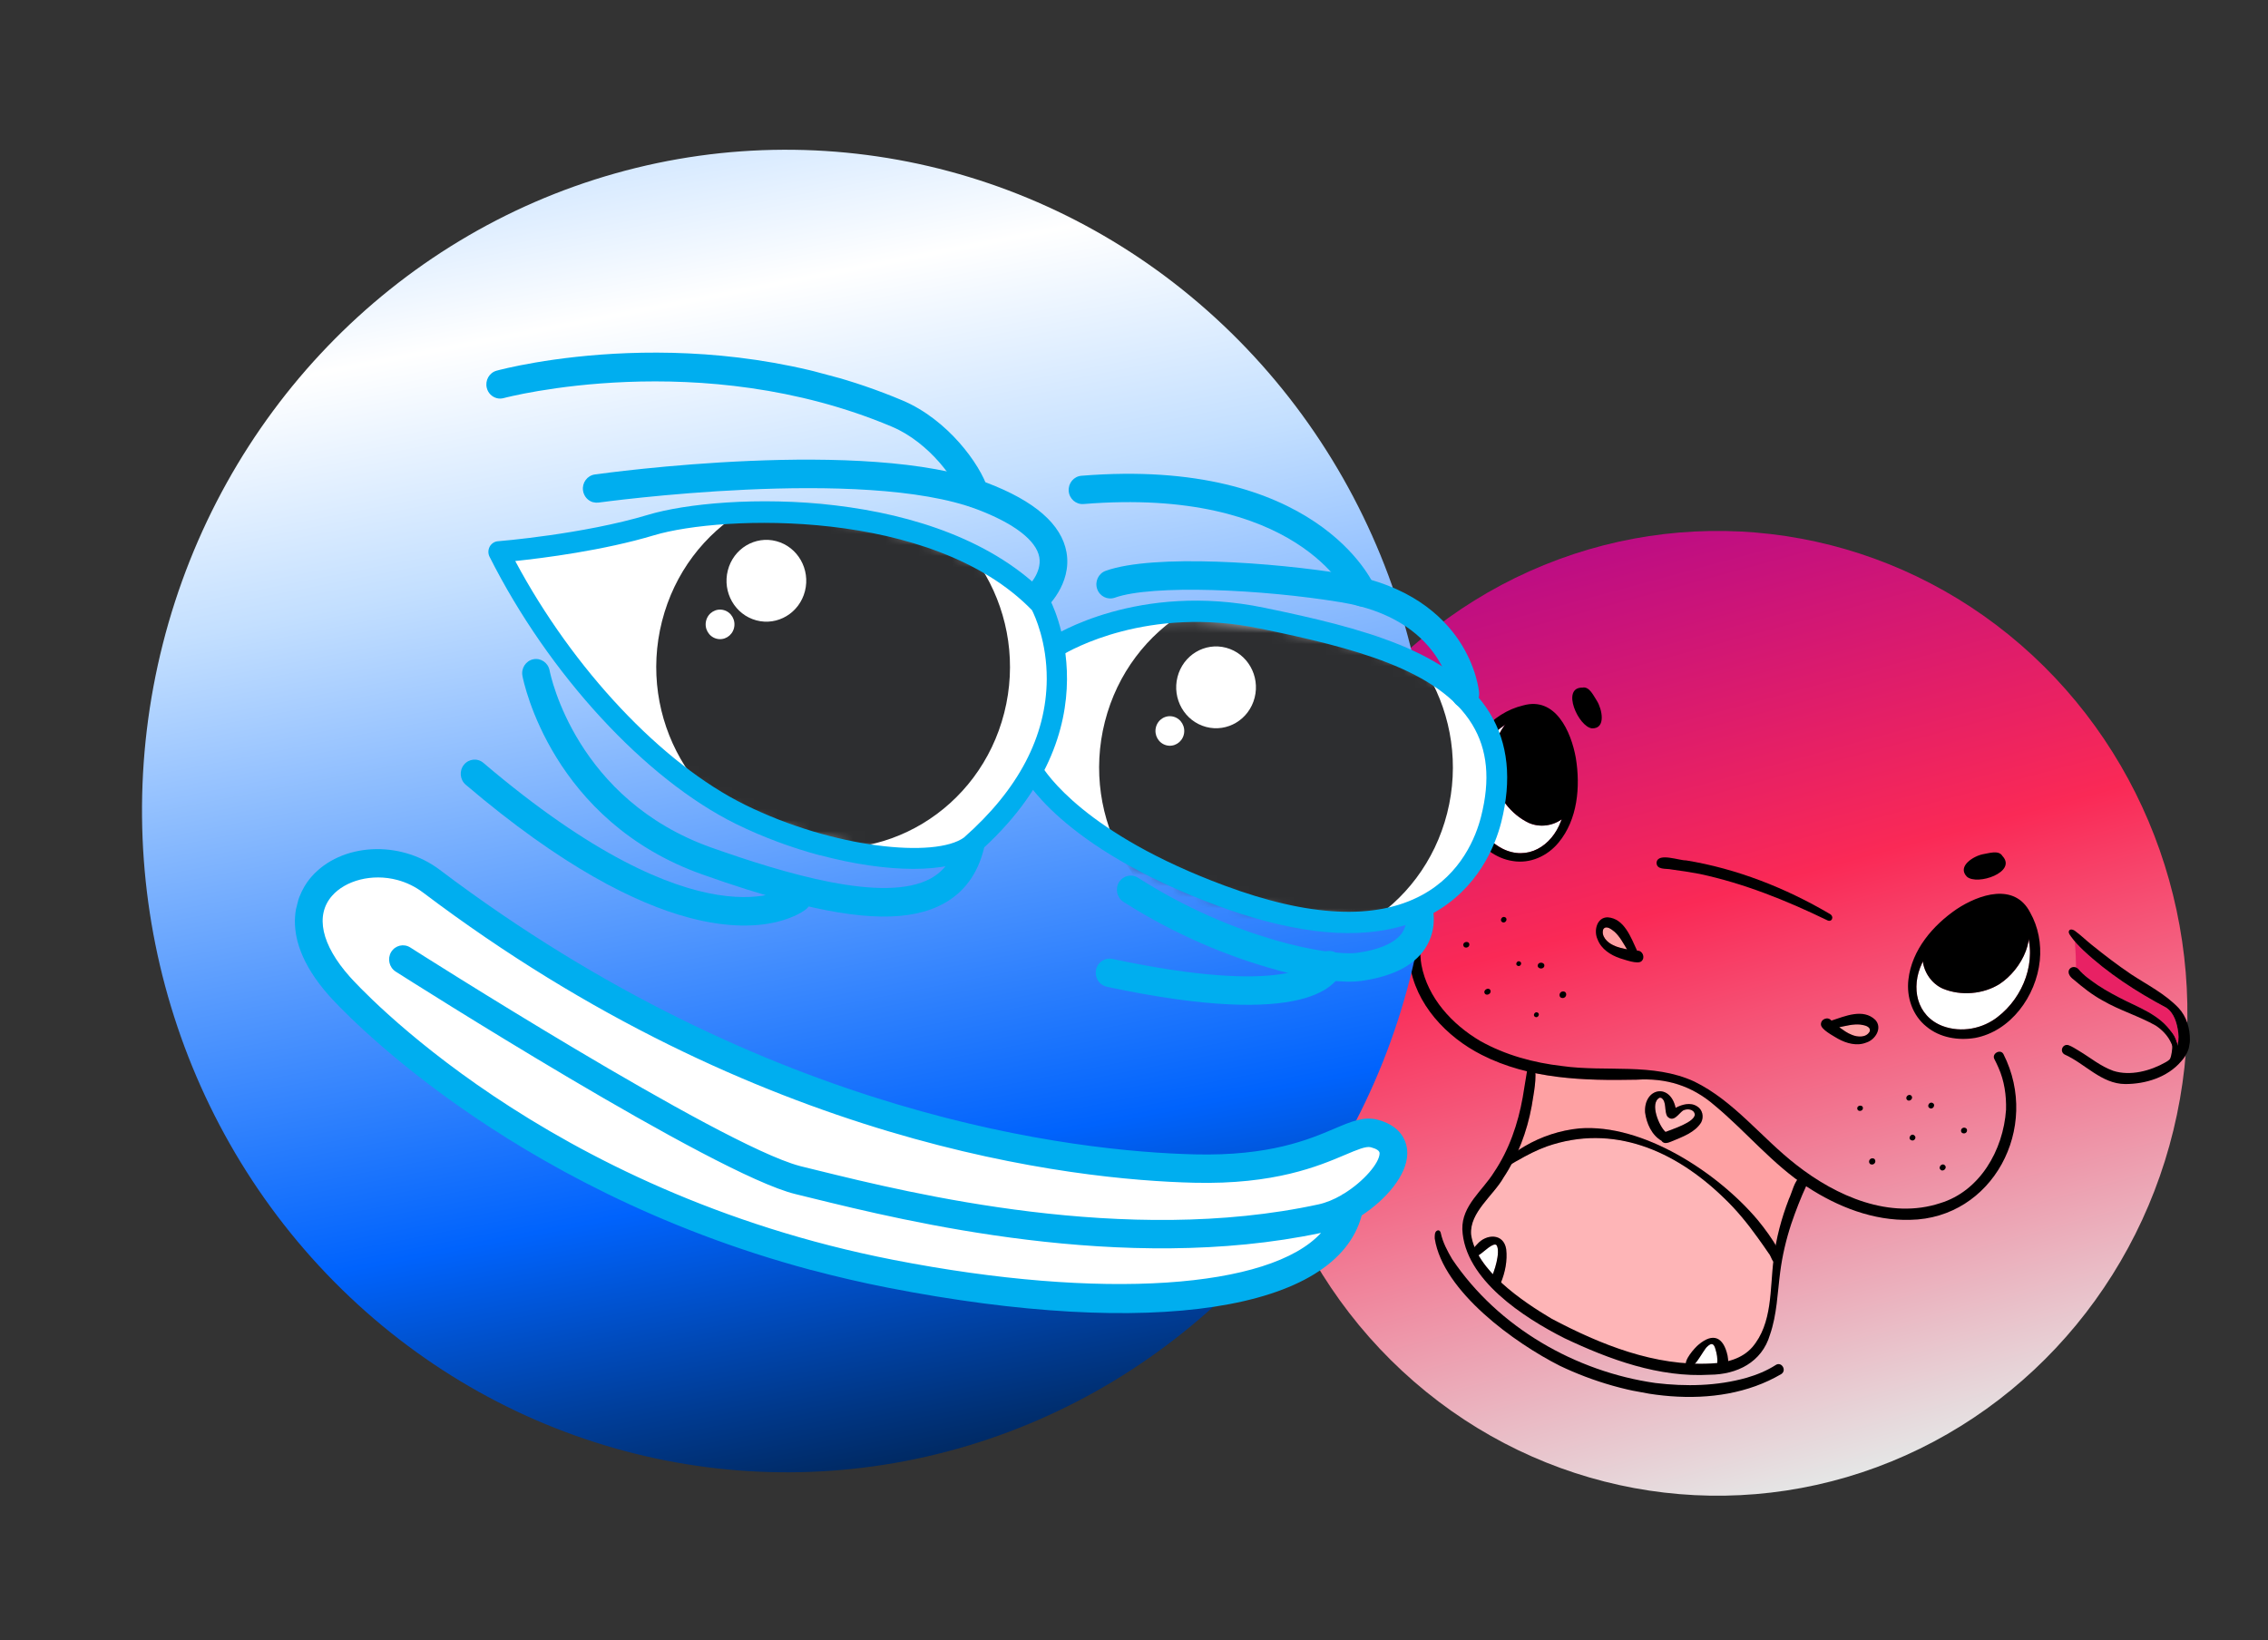 <svg width="206" height="149" viewBox="0 0 206 149" fill="none" xmlns="http://www.w3.org/2000/svg">
<rect x="0" y="0" width="206" height="149" fill="#333333" stroke="none"/>
<ellipse cx="42.73" cy="43.781" rx="42.73" ry="43.781" transform="matrix(0.983 0.182 -0.173 0.985 121.57 41.151)" fill="url(#paint0_linear_1134_145519)"/>
<g clip-path="url(#clip0_1134_145519)">
<path d="M131.559 66.076C131.121 66.711 130.703 67.362 130.311 68.029C130.294 68.033 130.277 68.037 130.26 68.043C129.561 68.313 128.798 68.359 128.06 68.432C127.064 68.501 126.065 68.458 125.069 68.401C123.435 68.28 121.657 68.062 120.169 68.822C119.843 68.933 119.562 69.132 119.333 69.387C119.272 69.434 119.202 69.489 119.132 69.546C119.236 69.187 119.406 68.845 119.617 68.549C120.108 67.872 120.786 67.168 121.651 67.111C124.694 67.208 127.759 67.039 130.732 66.318C131.01 66.246 131.287 66.168 131.559 66.075L131.559 66.076Z" fill="#E82164"/>
<path d="M197.8 94.92C197.766 94.834 197.73 94.752 197.7 94.68C197.621 94.344 197.469 94.028 197.237 93.769C196.298 92.362 194.642 91.663 193.158 90.952C192.261 90.504 191.369 90.042 190.531 89.484C189.921 89.052 189.277 88.629 188.795 88.045C188.725 87.969 188.647 87.916 188.568 87.884C188.557 87.094 188.521 86.305 188.456 85.521C188.69 85.795 188.943 86.053 189.201 86.303C191.455 88.419 194.051 90.099 196.756 91.534C197.485 92.016 197.742 92.97 197.85 93.807C197.894 94.171 197.879 94.554 197.8 94.92L197.8 94.92Z" fill="#E82164"/>
<path d="M161.069 114.599C160.761 117.251 160.973 120.258 159.154 122.386C158.566 123.05 157.796 123.434 156.972 123.644C156.964 123.471 156.944 123.298 156.91 123.128C156.533 121.46 155.604 121.03 154.278 122.151C153.968 122.404 153.166 123.296 153.117 123.837C148.837 123.527 144.698 121.791 140.915 119.784C139.58 118.989 137.807 117.852 136.338 116.492C136.719 115.552 136.926 114.496 136.807 113.481C136.572 112.006 134.993 112.074 134.173 113.022C134.1 113.104 134.01 113.191 133.931 113.285C133.78 112.912 133.673 112.531 133.62 112.146C133.46 110.135 135.654 108.6 136.573 106.961C136.837 106.564 137.083 106.154 137.309 105.733C137.513 105.617 137.709 105.482 137.825 105.434C138.686 104.935 139.573 104.476 140.508 104.139C146.516 102.051 152.143 104.519 156.552 108.795C157.715 109.894 158.729 111.143 159.663 112.448C159.997 112.912 160.327 113.375 160.645 113.851C160.823 114.042 160.896 114.406 161.069 114.599L161.069 114.599Z" fill="#FEA1A3"/>
<path d="M161.069 114.599C160.761 117.251 160.973 120.258 159.154 122.386C158.566 123.05 157.796 123.434 156.972 123.644C156.964 123.471 156.944 123.298 156.91 123.128C156.533 121.46 155.604 121.03 154.278 122.151C153.968 122.404 153.166 123.296 153.117 123.837C148.837 123.527 144.698 121.791 140.915 119.784C139.58 118.989 137.807 117.852 136.338 116.492C136.719 115.552 136.926 114.496 136.807 113.481C136.572 112.006 134.993 112.074 134.173 113.022C134.1 113.104 134.01 113.191 133.931 113.285C133.78 112.912 133.673 112.531 133.62 112.146C133.46 110.135 135.654 108.6 136.573 106.961C136.837 106.564 137.083 106.154 137.309 105.733C137.513 105.617 137.709 105.482 137.825 105.434C138.686 104.935 139.573 104.476 140.508 104.139C146.516 102.051 152.143 104.519 156.552 108.795C157.715 109.894 158.729 111.143 159.663 112.448C159.997 112.912 160.327 113.375 160.645 113.851C160.823 114.042 160.896 114.406 161.069 114.599L161.069 114.599Z" fill="#FEB5B7"/>
<path d="M153.938 101.245C153.938 101.236 153.937 101.228 153.938 101.219C153.938 101.217 153.937 101.215 153.937 101.213C153.937 101.211 153.938 101.204 153.938 101.197C154.002 101.929 151.853 102.589 151.278 102.824C150.688 102.301 149.807 100.19 150.742 99.714C150.794 99.718 150.86 99.717 150.912 99.741L150.91 99.744C151.404 100.081 151.141 100.967 151.448 101.425C152.013 101.997 152.445 101.178 152.864 100.881C153.227 100.683 153.877 100.738 153.938 101.245Z" fill="#FEB5B7"/>
<path d="M154.513 101.967C154.781 101.466 154.646 100.796 154.15 100.506C153.547 100.11 152.784 100.322 152.195 100.638C151.689 98.331 149.293 98.836 149.42 101.053C149.549 102.049 150.03 103.126 150.915 103.628C151.166 104.012 151.61 103.767 151.935 103.643C152.842 103.259 153.956 102.865 154.514 101.967L154.513 101.967ZM163.232 107.186C162.899 107.643 162.714 108.453 162.491 108.904C161.963 110.274 161.549 111.666 161.286 113.105C160.8 112.299 160.238 111.542 159.643 110.818C155.992 106.492 149.203 102.061 143.459 102.505C141.709 102.676 139.994 103.237 138.469 104.135C138.281 104.251 138.097 104.364 137.916 104.481C138.471 103.203 138.87 101.853 139.123 100.48C139.27 99.518 139.498 98.488 139.464 97.492C142.461 98.107 145.591 98.144 148.635 98.081C151.325 97.909 153.657 98.616 155.732 100.41C158.321 102.559 160.525 105.189 163.233 107.187L163.232 107.186Z" fill="#FEA1A3"/>
<path d="M147.783 86.241C147.351 86.144 146.91 86.06 146.511 85.854C145.991 85.613 145.406 85.048 145.625 84.411C145.895 84.012 146.396 84.44 146.658 84.651C147.141 85.092 147.443 85.688 147.783 86.241L147.783 86.241Z" fill="#FEA1A3"/>
<path d="M168.956 93.072C169.284 93.124 169.932 93.208 169.833 93.682C169.529 94.28 168.727 94.228 168.201 94.004C167.781 93.845 167.42 93.573 167.056 93.314C167.682 93.192 168.312 93.011 168.956 93.072L168.956 93.072Z" fill="#FEA1A3"/>
<path d="M135.935 113.115C136.246 113.628 135.906 114.946 135.592 115.75C135.083 115.204 134.638 114.629 134.296 114.031C134.337 114.01 134.375 113.984 134.408 113.954C134.711 113.781 135.648 112.804 135.935 113.116L135.935 113.115Z" fill="white"/>
<path d="M155.979 123.818C155.79 123.839 155.6 123.852 155.412 123.86C154.926 123.887 154.441 123.892 153.957 123.878C154.393 123.385 154.83 122.514 155.075 122.32C155.457 121.954 155.669 122.04 155.807 122.542C155.936 122.953 156.012 123.386 155.979 123.818Z" fill="white"/>
<path d="M184.27 85.378C184.774 87.99 183.525 90.778 181.456 92.371C181.474 92.357 181.492 92.343 181.51 92.329C180.099 93.469 178.136 93.838 176.439 93.204C174.072 92.29 173.53 89.701 174.574 87.508C174.599 87.458 174.623 87.408 174.649 87.359C174.801 88.42 175.499 89.38 176.462 89.808C178.083 90.486 180.129 90.328 181.625 89.384C182.91 88.539 184.031 86.979 184.27 85.378L184.27 85.378Z" fill="white"/>
<path d="M141.782 74.594C140.933 76.875 138.721 78.237 136.455 77.087C134.845 76.248 133.765 74.526 133.613 72.689C133.616 72.712 133.618 72.735 133.621 72.758C133.34 70.119 134.471 67.278 136.674 65.871C135.698 67.145 135.354 69.049 135.63 70.59C135.98 72.356 137.266 73.998 138.855 74.749C139.818 75.179 140.978 75.046 141.837 74.435C141.819 74.488 141.801 74.541 141.782 74.593L141.782 74.594Z" fill="white"/>
<path d="M136.459 83.772C136.175 83.639 136.407 83.2 136.677 83.311C137.013 83.432 136.754 83.924 136.459 83.772Z" fill="black"/>
<path d="M132.911 85.879C132.853 85.51 133.488 85.435 133.458 85.831C133.434 86.121 132.963 86.186 132.911 85.879Z" fill="black"/>
<path d="M134.861 90.249C134.669 89.941 135.216 89.631 135.372 89.956C135.505 90.249 135.036 90.513 134.861 90.249Z" fill="black"/>
<path d="M141.684 90.237C141.764 90.082 141.944 90.021 142.1 90.084C142.255 90.146 142.298 90.347 142.224 90.488C142.144 90.643 141.964 90.704 141.808 90.641C141.653 90.579 141.61 90.378 141.684 90.237Z" fill="black"/>
<path d="M139.677 87.665C139.745 87.332 140.344 87.406 140.266 87.764C140.198 88.096 139.599 88.025 139.677 87.665Z" fill="black"/>
<path d="M175.281 100.666C174.956 100.515 175.251 100.028 175.54 100.199C175.853 100.352 175.563 100.826 175.281 100.666Z" fill="black"/>
<path d="M168.691 100.696C168.678 100.37 169.236 100.337 169.208 100.685C169.185 100.974 168.703 101.007 168.691 100.696Z" fill="black"/>
<path d="M169.796 105.386C169.872 105.241 170.041 105.184 170.187 105.243C170.333 105.301 170.373 105.491 170.305 105.623C170.229 105.768 170.06 105.825 169.914 105.766C169.768 105.708 169.727 105.518 169.796 105.386Z" fill="black"/>
<path d="M176.233 106.228C176.236 106.232 176.239 106.236 176.242 106.241C176.25 106.248 176.257 106.256 176.265 106.263C175.997 106.031 176.392 105.608 176.64 105.85C176.92 106.102 176.456 106.526 176.234 106.227L176.233 106.228Z" fill="black"/>
<path d="M173.608 103.582C173.21 103.433 173.616 102.861 173.892 103.158C174.117 103.34 173.853 103.704 173.608 103.582Z" fill="black"/>
<path d="M173.209 99.901C172.988 99.653 173.398 99.297 173.611 99.543C173.83 99.795 173.422 100.144 173.209 99.901Z" fill="black"/>
<path d="M178.125 102.655C178.193 102.322 178.735 102.387 178.656 102.745C178.588 103.077 178.045 103.012 178.125 102.655Z" fill="black"/>
<path d="M137.853 87.738C137.561 87.629 137.812 87.191 138.058 87.352C138.301 87.479 138.082 87.853 137.853 87.738Z" fill="black"/>
<path d="M139.446 92.383C139.174 92.258 139.409 91.85 139.657 91.979C139.917 92.106 139.688 92.502 139.446 92.383Z" fill="black"/>
<path d="M134.572 95.82C131.393 94.209 128.538 91.219 128.037 87.498C127.752 84.788 128.865 82.009 130.557 79.963C131.021 79.411 132.814 77.626 133.506 78.237C133.714 78.591 132.647 79.019 132.419 79.308C131.782 79.87 131.222 80.516 130.738 81.221C129.575 83.098 128.713 85.397 129.107 87.648C129.665 90.655 131.921 93.075 134.441 94.559C136.732 95.848 139.303 96.543 141.89 96.84C145.868 97.404 150.134 96.513 153.893 98.248C157.508 100.013 160.008 103.374 163.154 105.813C166.794 108.67 171.661 110.803 176.23 109.294C179.82 108.204 181.958 104.494 182.207 100.805C182.241 99.505 182.052 98.181 181.521 96.992C181.406 96.729 181.284 96.469 181.151 96.216C180.874 95.706 181.709 95.252 181.972 95.759C185.362 102.447 180.986 110.69 173.489 110.812C170.166 110.904 166.921 109.636 164.151 107.824C161.007 105.776 158.607 102.797 155.731 100.41C153.657 98.616 151.325 97.909 148.634 98.081C143.879 98.18 138.915 98.034 134.572 95.821L134.572 95.82Z" fill="black"/>
<path d="M142.072 121.551C138.456 119.716 133.012 116.246 132.822 111.667C132.771 109.508 134.665 108.159 135.698 106.489C137.067 104.46 137.878 102.089 138.309 99.673C138.451 98.902 138.546 98.124 138.689 97.353C138.729 96.99 138.964 96.294 139.384 96.751C139.615 97.968 139.306 99.276 139.121 100.48C138.699 102.783 137.862 105.021 136.573 106.96C135.654 108.599 133.46 110.134 133.62 112.145C134.066 115.399 138.319 118.238 140.915 119.784C145.369 122.147 150.32 124.135 155.411 123.861C156.781 123.8 158.214 123.457 159.166 122.372C159.157 122.382 159.148 122.392 159.142 122.4C159.142 122.401 159.14 122.402 159.14 122.402C161.021 120.218 160.748 117.1 161.094 114.392C161.315 112.49 161.807 110.677 162.49 108.905C162.768 108.344 162.985 107.234 163.5 106.928C163.746 106.822 164.067 106.937 164.155 107.207C164.208 107.359 164.17 107.509 164.098 107.646C163.565 108.794 163.107 109.979 162.698 111.179C162.228 112.609 161.881 114.085 161.69 115.58C161.444 117.475 161.398 119.421 160.767 121.24C160.026 123.775 157.746 124.864 155.312 124.882C150.697 125.153 146.203 123.511 142.072 121.551Z" fill="black"/>
<path d="M141.672 124.066C137.628 122.026 131.067 117.339 130.316 112.512C130.314 112.257 130.285 111.863 130.575 111.773C130.73 111.729 130.844 111.867 130.864 112.012C131.05 112.87 131.462 113.636 131.899 114.382C136.087 120.602 143.129 124.604 150.361 125.634C153.121 125.966 155.955 125.916 158.642 125.159C159.572 124.886 160.478 124.52 161.299 123.991C161.818 123.664 162.314 124.482 161.791 124.822C155.821 128.329 147.652 126.928 141.673 124.067L141.672 124.066Z" fill="black"/>
<path d="M188.347 110.112C188.347 110.112 188.347 110.112 188.347 110.113C188.347 110.113 188.347 110.114 188.347 110.115C188.346 110.118 188.346 110.121 188.345 110.123C188.346 110.119 188.347 110.115 188.346 110.111L188.347 110.112Z" fill="black"/>
<path d="M188.347 110.119C188.347 110.119 188.347 110.12 188.347 110.12C188.346 110.122 188.346 110.124 188.346 110.126C188.346 110.132 188.345 110.138 188.345 110.144C188.345 110.136 188.346 110.128 188.346 110.119L188.347 110.119Z" fill="black"/>
<path d="M188.345 110.143C188.345 110.143 188.344 110.145 188.344 110.147C188.344 110.152 188.344 110.157 188.343 110.163C188.343 110.164 188.343 110.165 188.343 110.166C188.343 110.159 188.343 110.15 188.344 110.143L188.345 110.143Z" fill="black"/>
<path d="M188.344 110.168C188.344 110.168 188.343 110.172 188.344 110.174C188.344 110.174 188.343 110.175 188.343 110.176C188.343 110.185 188.342 110.195 188.342 110.205C188.343 110.192 188.343 110.179 188.344 110.167L188.344 110.168Z" fill="black"/>
<path d="M188.344 110.176C188.344 110.176 188.344 110.175 188.344 110.175C188.344 110.173 188.345 110.17 188.344 110.168C188.345 110.166 188.345 110.165 188.345 110.163C188.344 110.189 188.343 110.213 188.342 110.238C188.343 110.218 188.344 110.197 188.345 110.177L188.344 110.176Z" fill="black"/>
<path d="M121.613 75.035C120.004 74.118 118.547 72.59 118.153 70.696C117.975 69.994 118.022 69.246 118.374 68.607C118.862 67.68 119.661 66.889 120.656 66.576C122.352 66.062 124.136 66.168 125.882 66.058C127.349 65.946 128.809 65.75 130.261 65.512C130.89 65.415 131.509 65.248 132.141 65.173C132.374 65.123 132.791 65.211 132.644 65.539C132.554 65.675 132.391 65.73 132.253 65.802C131.766 66.028 131.251 66.184 130.733 66.318C127.76 67.039 124.695 67.209 121.652 67.111C120.786 67.168 120.109 67.872 119.618 68.549C119.03 69.373 118.765 70.559 119.338 71.461C120.169 72.843 121.542 74.195 123.131 74.53C124.345 74.745 125.502 74.523 126.697 74.5C127.058 74.495 127.426 74.463 127.784 74.525C128.316 74.651 128.261 75.439 127.692 75.442C125.668 75.236 123.503 76.102 121.611 75.035L121.613 75.035Z" fill="black"/>
<path d="M118.857 70.184C118.583 69.87 119.258 69.471 119.455 69.287C121.063 67.988 123.165 68.262 125.069 68.402C126.065 68.459 127.064 68.502 128.06 68.433C128.798 68.36 129.562 68.313 130.26 68.043C130.999 67.805 131.472 68.962 130.167 69.094C129.127 69.294 128.073 69.458 127.011 69.433C125.225 69.45 123.464 69.017 121.683 69.013C121.045 69.061 120.411 69.237 119.872 69.597C119.641 69.757 119.411 69.921 119.211 70.122C119.16 70.26 118.956 70.288 118.856 70.184L118.857 70.184Z" fill="black"/>
<path d="M118.682 71.291C118.471 70.9 118.719 70.402 118.907 70.046C119.166 69.474 119.622 68.989 120.222 68.806C120.512 68.719 120.806 68.654 121.095 68.563C121.195 68.534 121.303 68.587 121.327 68.696C121.351 68.802 121.281 68.915 121.18 68.945C120.719 69.111 120.181 69.151 119.808 69.499C119.481 69.829 119.301 70.301 119.181 70.749C119.124 70.928 119.167 71.152 119.043 71.302C118.948 71.405 118.764 71.412 118.682 71.291Z" fill="black"/>
<path d="M193.03 98.475C194.87 98.478 196.868 97.871 198.11 96.415C198.599 95.891 198.913 95.213 198.908 94.48C198.922 93.426 198.599 92.336 197.879 91.565C196.643 90.268 195.034 89.469 193.56 88.5C192.333 87.669 191.15 86.768 189.995 85.835C189.491 85.435 189.031 84.98 188.514 84.599C188.335 84.439 187.927 84.307 187.9 84.666C187.914 84.831 188.031 84.961 188.118 85.092C188.435 85.534 188.811 85.927 189.2 86.303C191.454 88.418 194.051 90.098 196.754 91.534C197.484 92.016 197.742 92.97 197.849 93.806C197.972 94.819 197.64 95.988 196.712 96.489C195.331 97.281 193.49 97.775 191.942 97.274C190.78 96.855 189.875 96.083 188.842 95.466C188.529 95.281 188.222 95.069 187.881 94.944C187.356 94.788 187.03 95.504 187.525 95.79C189.391 96.623 190.871 98.461 193.029 98.475L193.03 98.475Z" fill="black"/>
<path d="M197.738 95.614C198.126 95.478 197.726 94.791 197.641 94.532C196.853 92.594 194.887 91.782 193.157 90.953C192.26 90.505 191.368 90.043 190.53 89.485C189.921 89.053 189.276 88.63 188.794 88.046C188.262 87.468 187.3 88.242 188.377 89.01C189.19 89.704 190.033 90.374 190.972 90.883C192.524 91.79 194.268 92.292 195.825 93.178C196.359 93.54 196.829 94.01 197.129 94.594C197.255 94.85 197.379 95.108 197.458 95.383C197.437 95.529 197.602 95.655 197.739 95.615L197.738 95.614Z" fill="black"/>
<path d="M197.366 96.669C197.735 96.434 197.756 95.875 197.76 95.47C197.806 94.841 197.637 94.189 197.2 93.73C196.989 93.51 196.762 93.306 196.553 93.082C196.479 93.007 196.359 92.999 196.287 93.081C196.216 93.162 196.222 93.297 196.297 93.373C196.621 93.748 197.071 94.052 197.232 94.542C197.361 94.994 197.294 95.496 197.187 95.947C197.151 96.133 197.008 96.306 197.045 96.499C197.079 96.636 197.236 96.735 197.366 96.669Z" fill="black"/>
<path d="M135.395 116.195C135.724 115.57 136.315 113.742 135.935 113.116C135.649 112.804 134.712 113.78 134.409 113.954C134.219 114.129 133.848 114.164 133.741 113.876C133.635 113.524 133.966 113.251 134.174 113.021C134.994 112.073 136.573 112.005 136.808 113.48C136.929 114.516 136.711 115.593 136.316 116.547C136.057 117.084 135.175 116.808 135.395 116.194L135.395 116.195Z" fill="black"/>
<path d="M153.154 124.059C152.907 123.587 153.92 122.443 154.278 122.151C155.604 121.03 156.534 121.46 156.91 123.128C156.956 123.353 156.975 123.58 156.978 123.811C157.015 124.479 155.951 124.585 155.976 123.87C156.019 123.422 155.942 122.97 155.808 122.544C155.669 122.041 155.457 121.956 155.076 122.322C154.668 122.642 153.737 124.826 153.154 124.059L153.154 124.059Z" fill="black"/>
<path d="M136.587 105.642C136.646 105.439 136.836 105.31 136.98 105.17C137.459 104.759 137.945 104.458 138.47 104.135C139.994 103.237 141.71 102.675 143.46 102.505C149.203 102.061 155.993 106.493 159.644 110.818C160.328 111.652 160.97 112.529 161.501 113.474C161.701 113.85 162.055 114.513 161.475 114.711C160.943 114.853 160.92 114.146 160.646 113.851C160.327 113.376 159.998 112.912 159.663 112.448C158.729 111.143 157.714 109.893 156.552 108.795C152.143 104.519 146.516 102.051 140.508 104.139C139.573 104.476 138.687 104.934 137.825 105.433C137.515 105.564 136.616 106.32 136.586 105.643L136.587 105.642Z" fill="black"/>
<path d="M150.916 103.628C150.03 103.127 149.55 102.049 149.42 101.053C149.293 98.835 151.689 98.331 152.195 100.638C152.784 100.322 153.548 100.109 154.15 100.506C154.645 100.796 154.78 101.466 154.513 101.967C153.955 102.865 152.842 103.259 151.935 103.643C151.61 103.767 151.166 104.012 150.915 103.628L150.916 103.628ZM151.278 102.825C151.852 102.59 154.002 101.93 153.938 101.198C153.938 101.205 153.938 101.212 153.937 101.214C153.937 101.216 153.938 101.218 153.938 101.22C153.938 101.228 153.938 101.237 153.938 101.246C153.877 100.739 153.228 100.684 152.864 100.882C152.445 101.179 152.013 101.998 151.448 101.426C151.141 100.968 151.404 100.082 150.91 99.745L150.913 99.742C150.86 99.718 150.794 99.72 150.743 99.716C149.808 100.191 150.689 102.303 151.278 102.825L151.278 102.825Z" fill="black"/>
<path d="M166.931 94.356C166.55 94.112 165.395 93.536 165.393 93.056C165.383 92.557 166.045 92.316 166.345 92.712C167.588 92.311 169.221 91.581 170.332 92.646C171.008 93.384 170.331 94.448 169.526 94.703C168.67 95.053 167.713 94.788 166.932 94.355L166.931 94.356ZM168.199 94.004C168.726 94.229 169.527 94.281 169.831 93.683C169.93 93.208 169.283 93.124 168.954 93.072C168.31 93.011 167.68 93.192 167.054 93.315C167.418 93.573 167.78 93.846 168.198 94.004L168.199 94.004Z" fill="black"/>
<path d="M147.126 87.046C147.56 87.165 148.759 87.637 149.101 87.311C149.464 86.978 149.184 86.316 148.696 86.362C148.132 85.157 147.535 83.434 146.02 83.329C145.032 83.327 144.738 84.56 145.107 85.338C145.442 86.22 146.285 86.756 147.126 87.045L147.126 87.046ZM146.51 85.855C145.991 85.613 145.406 85.048 145.624 84.411C145.894 84.013 146.396 84.441 146.658 84.651C147.141 85.092 147.442 85.688 147.783 86.241C147.35 86.145 146.909 86.06 146.51 85.855Z" fill="black"/>
<path d="M174.983 93.26C173.714 92.254 173.15 90.586 173.339 88.986C173.646 86.274 175.582 84.045 177.724 82.583C179.749 81.241 182.985 80.15 184.396 82.891C185.137 84.195 185.425 85.756 185.274 87.252C184.942 90.502 182.617 93.687 179.391 94.287C177.875 94.539 176.198 94.272 174.983 93.26ZM176.44 93.204C178.136 93.838 180.099 93.47 181.51 92.33C181.492 92.343 181.475 92.357 181.456 92.371C183.794 90.572 185.084 87.248 183.984 84.375C183.56 83.222 182.667 81.777 181.277 82.099C180.39 82.244 179.553 82.607 178.774 83.056C177.027 84.116 175.484 85.633 174.574 87.508C173.531 89.702 174.072 92.291 176.439 93.204L176.44 93.204Z" fill="black"/>
<path d="M178.534 85.575C178.534 85.575 178.533 85.57 178.534 85.568C178.528 85.573 178.523 85.578 178.517 85.582C178.523 85.579 178.528 85.577 178.534 85.575L178.534 85.575ZM183.678 82.71C185.262 84.957 183.648 88.054 181.626 89.385C180.13 90.329 178.084 90.487 176.463 89.808C175.454 89.36 174.736 88.329 174.632 87.207C174.598 86.706 174.608 85.885 175.071 85.592C175.739 84.191 177.12 83.345 178.414 82.629C179.998 81.779 182.378 81.027 183.679 82.71L183.678 82.71Z" fill="black"/>
<path d="M178.649 79.637C177.729 78.689 179.272 77.76 180.104 77.599C180.622 77.519 181.539 77.191 181.872 77.752C183.251 79.214 179.585 80.472 178.649 79.637L178.649 79.637Z" fill="black"/>
<path d="M137.408 78.218C138.991 78.48 140.563 77.764 141.572 76.529C143.293 74.447 143.556 71.473 143.133 68.868C142.704 66.434 141.271 63.264 138.356 64.079C136.922 64.414 135.614 65.265 134.653 66.4C132.568 68.868 131.889 72.787 133.667 75.614C134.522 76.922 135.858 77.997 137.408 78.217L137.408 78.218ZM136.453 77.087C134.843 76.249 133.764 74.526 133.611 72.689C133.614 72.712 133.616 72.735 133.619 72.758C133.302 69.777 134.786 66.539 137.582 65.401C138.693 64.931 140.331 64.613 141.05 65.874C141.554 66.638 141.867 67.513 142.079 68.405C142.518 70.438 142.493 72.631 141.78 74.593C140.932 76.874 138.72 78.237 136.453 77.087Z" fill="black"/>
<path d="M140.454 70.306C140.454 70.306 140.457 70.304 140.459 70.302C140.459 70.309 140.459 70.317 140.46 70.324C140.458 70.318 140.456 70.312 140.454 70.306L140.454 70.306ZM138.978 64.493C136.297 64.841 135.195 68.167 135.63 70.591C135.98 72.357 137.265 73.999 138.855 74.75C139.863 75.2 141.087 75.033 141.956 74.346C142.337 74.029 142.914 73.46 142.806 72.914C143.347 71.456 143.005 69.842 142.631 68.384C142.153 66.616 141.063 64.319 138.977 64.493L138.978 64.493Z" fill="black"/>
<path d="M144.599 66.165C145.901 66.206 145.509 64.416 145.055 63.681C144.759 63.239 144.366 62.328 143.739 62.462C141.757 62.427 143.366 66.033 144.599 66.164L144.599 66.165Z" fill="black"/>
<path d="M150.466 78.316C150.631 77.44 152.514 78.175 153.148 78.159C157.726 78.906 162.181 80.657 166.193 83.018C166.632 83.252 166.396 83.846 165.929 83.58C162.236 81.789 158.386 80.243 154.378 79.388C153.531 79.23 152.679 79.096 151.825 78.985C151.35 78.872 150.421 79.061 150.465 78.317L150.466 78.316Z" fill="black"/>
</g>
<ellipse cx="58.635" cy="59.978" rx="58.635" ry="59.978" transform="matrix(0.966 0.259 -0.246 0.969 29.545 0.369)" fill="url(#paint1_linear_1134_145519)"/>
<g clip-path="url(#clip1_1134_145519)">
<path d="M31.226 79.363C31.226 79.363 33.152 75.877 40.391 80.882C47.63 85.887 65.309 99.307 83.34 102.726C101.371 106.146 110.526 107.756 117.618 104.953C124.71 102.151 127.295 102.182 126.063 107.027C125.472 109.356 122.018 108.885 121.751 112.774C121.654 114.202 117.568 116.988 114.995 117.32C112.422 117.652 106.146 120.492 87.988 116.932C82.363 115.827 79.751 115.981 67.302 111.842C54.853 107.704 41.339 98.219 37.331 95.659C33.323 93.1 26.375 87.512 30.012 80.511C30.341 79.879 31.213 79.366 31.213 79.366L31.226 79.363Z" fill="white"/>
<path d="M73.679 115.37C45.642 107.865 30.58 91.225 29.903 90.464C24.72 84.629 27.352 80.713 28.286 79.649C30.985 76.571 36.315 76.277 39.929 79.005C69.799 101.569 97.843 104.601 108.516 104.864C115.315 105.03 118.869 103.521 121.215 102.522C122.708 101.888 123.889 101.384 125.142 101.72C127.612 102.381 127.84 104.115 127.821 104.83C127.777 106.766 125.895 108.956 123.681 110.41C121.387 119.078 104.649 121.665 80.658 116.978C78.25 116.506 75.919 115.963 73.675 115.362L73.679 115.37ZM36.099 79.94C33.775 79.318 31.368 79.994 30.159 81.377C28.605 83.148 29.191 85.826 31.769 88.723C32.476 89.519 49.441 108.255 81.145 114.447C100.141 118.158 115.366 117.052 119.99 111.996C102.036 115.792 82.229 110.924 73.747 108.84C73.19 108.704 72.684 108.575 72.236 108.469C64.895 106.678 37.115 89.007 35.934 88.257C35.348 87.88 35.167 87.085 35.528 86.482C35.897 85.874 36.67 85.694 37.258 86.065C37.537 86.246 65.344 103.964 72.614 105.91C72.681 105.928 72.742 105.944 72.802 105.96C73.256 106.068 73.77 106.192 74.325 106.334C82.69 108.393 102.284 113.204 119.758 109.407C120.459 109.254 121.165 108.957 121.828 108.574C121.902 108.514 121.986 108.463 122.073 108.426C123.868 107.32 125.294 105.647 125.308 104.771C125.314 104.546 125.043 104.36 124.507 104.217C124.069 104.1 123.238 104.457 122.175 104.906C119.786 105.92 115.781 107.622 108.452 107.441C97.539 107.18 68.875 104.082 38.433 81.085C37.697 80.528 36.902 80.155 36.093 79.939L36.099 79.94Z" fill="#00AEEF"/>
<path d="M116.051 88.132C111.878 87.015 106.808 84.978 102.037 81.921C101.451 81.543 101.269 80.748 101.637 80.146C102.006 79.538 102.785 79.36 103.365 79.736C111.977 85.248 120.754 86.91 123.328 86.546C125.48 86.235 126.906 85.556 127.456 84.57C127.959 83.665 127.592 82.68 127.587 82.672C127.319 82.013 127.621 81.26 128.257 80.984C128.898 80.709 129.633 81.012 129.901 81.671C129.989 81.888 130.738 83.848 129.633 85.846C128.672 87.583 126.665 88.679 123.666 89.103C122.089 89.328 119.347 89.021 116.036 88.141L116.051 88.132Z" fill="#00AEEF"/>
<path d="M95.878 58.755C95.878 58.755 101.775 55.366 108.212 55.756C114.649 56.145 122.656 57.335 127.839 59.695C133.021 62.056 138.214 67.647 134.704 75.682C134.704 75.682 132.796 82.219 123.691 83.636C115.768 82.702 112.015 82.358 103.379 78.199C99.36 76.45 94.382 71.597 93.663 70.565C92.945 69.532 93.753 58.273 95.886 58.751L95.878 58.755Z" fill="white"/>
<path d="M123.394 55.038C123.041 54.944 122.728 54.693 122.563 54.322C122.373 53.891 117.783 44.215 98.419 45.786C97.729 45.842 97.123 45.313 97.069 44.605C97.015 43.897 97.53 43.275 98.22 43.219C119.501 41.494 124.653 52.795 124.862 53.277C125.145 53.926 124.86 54.69 124.221 54.98C123.95 55.1 123.659 55.122 123.391 55.051L123.394 55.038Z" fill="#00AEEF"/>
<path d="M100.464 89.621C99.819 89.448 99.416 88.787 99.549 88.109C99.687 87.413 100.353 86.964 101.038 87.108C116.957 90.502 119.395 87.427 119.55 87.202C119.777 86.589 120.421 86.254 121.06 86.425C121.726 86.617 122.123 87.33 121.936 88.014C121.567 89.388 118.928 93.563 100.531 89.639C100.513 89.634 100.488 89.627 100.47 89.623L100.464 89.621Z" fill="#00AEEF"/>
<path d="M132.777 64.285C132.278 64.151 131.89 63.707 131.842 63.154C131.81 62.846 131.043 56.226 121.775 54.706C114.617 53.523 104.666 53.08 101.258 54.295C100.601 54.526 99.885 54.174 99.654 53.499C99.423 52.824 99.772 52.09 100.43 51.853C104.768 50.3 115.754 51.094 122.171 52.151C128.008 53.113 130.999 55.941 132.487 58.139C134.134 60.581 134.337 62.822 134.346 62.918C134.406 63.627 133.896 64.251 133.203 64.319C133.057 64.333 132.911 64.32 132.777 64.285Z" fill="#00AEEF"/>
<path d="M45.113 36.166C44.687 36.052 44.332 35.711 44.216 35.246C44.04 34.559 44.44 33.852 45.11 33.672C45.864 33.467 63.844 28.724 81.969 36.376C86.089 38.112 89.03 42.187 89.723 44.392C89.934 45.069 89.573 45.799 88.914 46.016C88.253 46.239 87.543 45.863 87.332 45.186C86.872 43.723 84.473 40.227 81.012 38.761C63.656 31.434 45.925 36.117 45.75 36.163C45.533 36.225 45.313 36.22 45.113 36.166Z" fill="#00AEEF"/>
<path d="M62.558 83.355C57.697 82.055 51.039 78.725 42.301 71.286C41.767 70.829 41.694 70.016 42.139 69.469C42.583 68.921 43.375 68.846 43.909 69.302C63.774 86.215 71.597 80.614 71.677 80.555C72.225 80.135 73.011 80.239 73.428 80.797C73.845 81.356 73.761 82.147 73.227 82.584C73.006 82.765 69.754 85.282 62.558 83.355Z" fill="#00AEEF"/>
<path d="M53.882 45.628C53.401 45.499 53.025 45.085 52.953 44.553C52.859 43.847 53.343 43.197 54.03 43.101C55.033 42.962 78.685 39.705 89.625 43.853C93.986 45.507 96.422 47.633 96.869 50.166C97.386 53.092 95.017 55.231 94.917 55.318C94.389 55.783 93.599 55.725 93.145 55.184C92.69 54.648 92.746 53.837 93.268 53.37C93.3 53.345 94.662 52.076 94.398 50.611C94.121 49.091 92.116 47.547 88.756 46.274C78.403 42.35 54.617 45.625 54.375 45.653C54.207 45.675 54.041 45.664 53.889 45.623L53.882 45.628Z" fill="#00AEEF"/>
<mask id="mask0_1134_145519" style="mask-type:luminance" maskUnits="userSpaceOnUse" x="93" y="56" width="43" height="28">
<path d="M95.954 59.098C95.954 59.098 101.851 55.709 108.288 56.098C114.725 56.487 122.732 57.677 127.915 60.038C133.097 62.398 138.29 67.989 134.78 76.024C134.78 76.024 132.872 82.561 123.767 83.978C115.844 83.044 112.092 82.7 103.455 78.541C99.436 76.792 94.458 71.939 93.739 70.907C93.021 69.874 93.829 58.615 95.962 59.093L95.954 59.098Z" fill="white"/>
</mask>
<g mask="url(#mask0_1134_145519)">
<path d="M111.844 85.673C120.428 87.97 129.202 82.691 131.441 73.882C133.68 65.072 128.536 56.068 119.952 53.77C111.368 51.473 102.594 56.752 100.355 65.561C98.117 74.371 103.26 83.375 111.844 85.673Z" fill="#2D2E30"/>
<path d="M109.54 66.034C111.475 66.552 113.453 65.362 113.958 63.376C114.463 61.39 113.303 59.36 111.368 58.842C109.433 58.324 107.455 59.514 106.95 61.501C106.445 63.486 107.605 65.516 109.54 66.034Z" fill="white"/>
<path d="M105.927 67.7C106.626 67.887 107.34 67.457 107.522 66.74C107.705 66.023 107.286 65.29 106.587 65.103C105.888 64.916 105.174 65.345 104.992 66.062C104.81 66.78 105.228 67.513 105.927 67.7Z" fill="white"/>
</g>
<path d="M71.398 81.841C69.147 81.239 66.633 80.446 63.826 79.448C50.122 74.6 47.556 61.944 47.453 61.403C47.319 60.7 47.764 60.026 48.442 59.888C49.127 59.751 49.784 60.207 49.919 60.903C50.011 61.381 52.344 72.654 64.648 77.007C71.17 79.313 80.334 82.112 84.533 79.803C85.742 79.139 86.522 78.061 86.917 76.507C87.092 75.82 87.782 75.405 88.451 75.584C89.12 75.763 89.525 76.471 89.35 77.158C88.778 79.412 87.558 81.066 85.723 82.075C82.734 83.715 78.28 83.676 71.4 81.835L71.398 81.841Z" fill="#00AEEF"/>
<path d="M114.88 83.652C113.505 83.284 112.068 82.826 110.584 82.275C96.204 76.94 92.933 70.51 92.802 70.235C92.767 70.165 92.74 70.092 92.726 70.021C92.653 69.695 91.005 62.039 95.241 58.052C95.283 58.017 95.324 57.981 95.372 57.947C95.691 57.739 103.362 52.838 114.831 55.208C123.671 57.034 131.888 59.139 135.33 64.795C136.985 67.512 137.329 70.838 136.359 74.679C135.816 76.814 134.272 80.741 130.032 83.034C126.184 85.111 121.103 85.318 114.886 83.654L114.88 83.652ZM94.534 69.451C94.982 70.218 98.572 75.753 111.224 80.447C118.906 83.303 124.934 83.589 129.143 81.315C132.743 79.372 134.058 76.01 134.523 74.181C135.375 70.828 135.11 68.09 133.72 65.811C130.677 60.809 122.87 58.833 114.448 57.099C104.263 54.993 97.198 59.069 96.439 59.526C93.341 62.538 94.34 68.499 94.528 69.45L94.534 69.451Z" fill="#00AEEF"/>
<path d="M45.299 50.13C45.299 50.13 46.399 49.585 54.128 48.599C61.856 47.614 67.086 45.853 74.927 46.778C82.767 47.703 89.435 50.842 91.097 51.92C92.759 52.998 97.349 56.414 95.805 64.202C94.261 71.99 89.031 76.538 88.136 76.838C87.241 77.139 77.532 79.374 64.312 72.569C56.63 67.539 49.079 56.196 47.388 53.443C45.696 50.69 45.298 50.137 45.298 50.137L45.299 50.13Z" fill="white"/>
<mask id="mask1_1134_145519" style="mask-type:luminance" maskUnits="userSpaceOnUse" x="45" y="46" width="52" height="32">
<path d="M45.31 50.189C45.31 50.189 46.41 49.643 54.139 48.658C61.867 47.673 67.097 45.912 74.937 46.837C82.778 47.762 89.446 50.9 91.108 51.979C92.77 53.057 97.359 56.472 95.816 64.261C94.272 72.049 89.042 76.597 88.147 76.897C87.252 77.198 77.543 79.433 64.323 72.627C56.641 67.598 49.09 56.255 47.398 53.502C45.707 50.749 45.308 50.195 45.308 50.195L45.31 50.189Z" fill="white"/>
</mask>
<g mask="url(#mask1_1134_145519)">
<path d="M71.618 76.545C80.202 78.843 88.975 73.564 91.214 64.754C93.453 55.945 88.309 46.941 79.725 44.643C71.141 42.345 62.367 47.624 60.129 56.434C57.89 65.244 63.034 74.248 71.618 76.545Z" fill="#2D2E30"/>
<path d="M68.696 56.354C70.631 56.872 72.609 55.682 73.114 53.696C73.618 51.71 72.459 49.68 70.523 49.162C68.588 48.644 66.61 49.834 66.106 51.821C65.601 53.806 66.761 55.836 68.696 56.354Z" fill="white"/>
<path d="M65.072 58.017C65.771 58.205 66.485 57.775 66.667 57.058C66.849 56.34 66.431 55.607 65.732 55.42C65.033 55.233 64.319 55.663 64.137 56.38C63.954 57.097 64.373 57.83 65.072 58.017Z" fill="white"/>
</g>
<path d="M74.482 77.701C71.921 77.016 69.3 76.054 66.863 74.855C58.64 70.807 49.849 61.273 44.466 50.577C44.319 50.284 44.327 49.946 44.478 49.66C44.635 49.375 44.915 49.19 45.227 49.167C45.306 49.162 52.961 48.543 58.87 46.764C65.546 44.757 85.468 44.035 95.16 54.164C95.216 54.226 95.266 54.286 95.306 54.356C95.374 54.474 101.713 66.166 88.746 77.565C88.729 77.58 88.706 77.594 88.689 77.609C86.275 79.41 80.526 79.305 74.48 77.687L74.482 77.701ZM46.802 50.969C52.05 60.795 60.129 69.398 67.683 73.114C75.743 77.085 84.96 77.965 87.557 76.08C92.513 71.712 95.04 66.881 95.075 61.709C95.093 58.313 93.99 55.931 93.734 55.429C84.692 46.115 65.538 46.782 59.412 48.623C54.811 50.005 49.353 50.698 46.804 50.963L46.802 50.969Z" fill="#00AEEF"/>
</g>
<defs>
<linearGradient id="paint0_linear_1134_145519" x1="22.423" y1="-1.82409e-06" x2="61.994" y2="82.499" gradientUnits="userSpaceOnUse">
<stop stop-color="#B4098A"/>
<stop offset="0.415" stop-color="#FA2956"/>
<stop offset="1" stop-color="#E5E5E5"/>
</linearGradient>
<linearGradient id="paint1_linear_1134_145519" x1="30.77" y1="-1.05068e-06" x2="88.588" y2="118.94" gradientUnits="userSpaceOnUse">
<stop stop-color="#C3DFFF"/>
<stop offset="0.145" stop-color="white"/>
<stop offset="0.305" stop-color="#C3DFFF"/>
<stop offset="0.75" stop-color="#0063FD"/>
<stop offset="1" stop-color="#001C3F"/>
</linearGradient>
<clipPath id="clip0_1134_145519">
<rect width="83.983" height="62.022" fill="white" transform="matrix(0.983 0.182 -0.173 0.985 120.098 58.029)"/>
</clipPath>
<clipPath id="clip1_1134_145519">
<rect width="104.165" height="78.954" fill="white" transform="matrix(0.966 0.259 -0.246 0.969 41.498 25.03)"/>
</clipPath>
</defs>
</svg>
